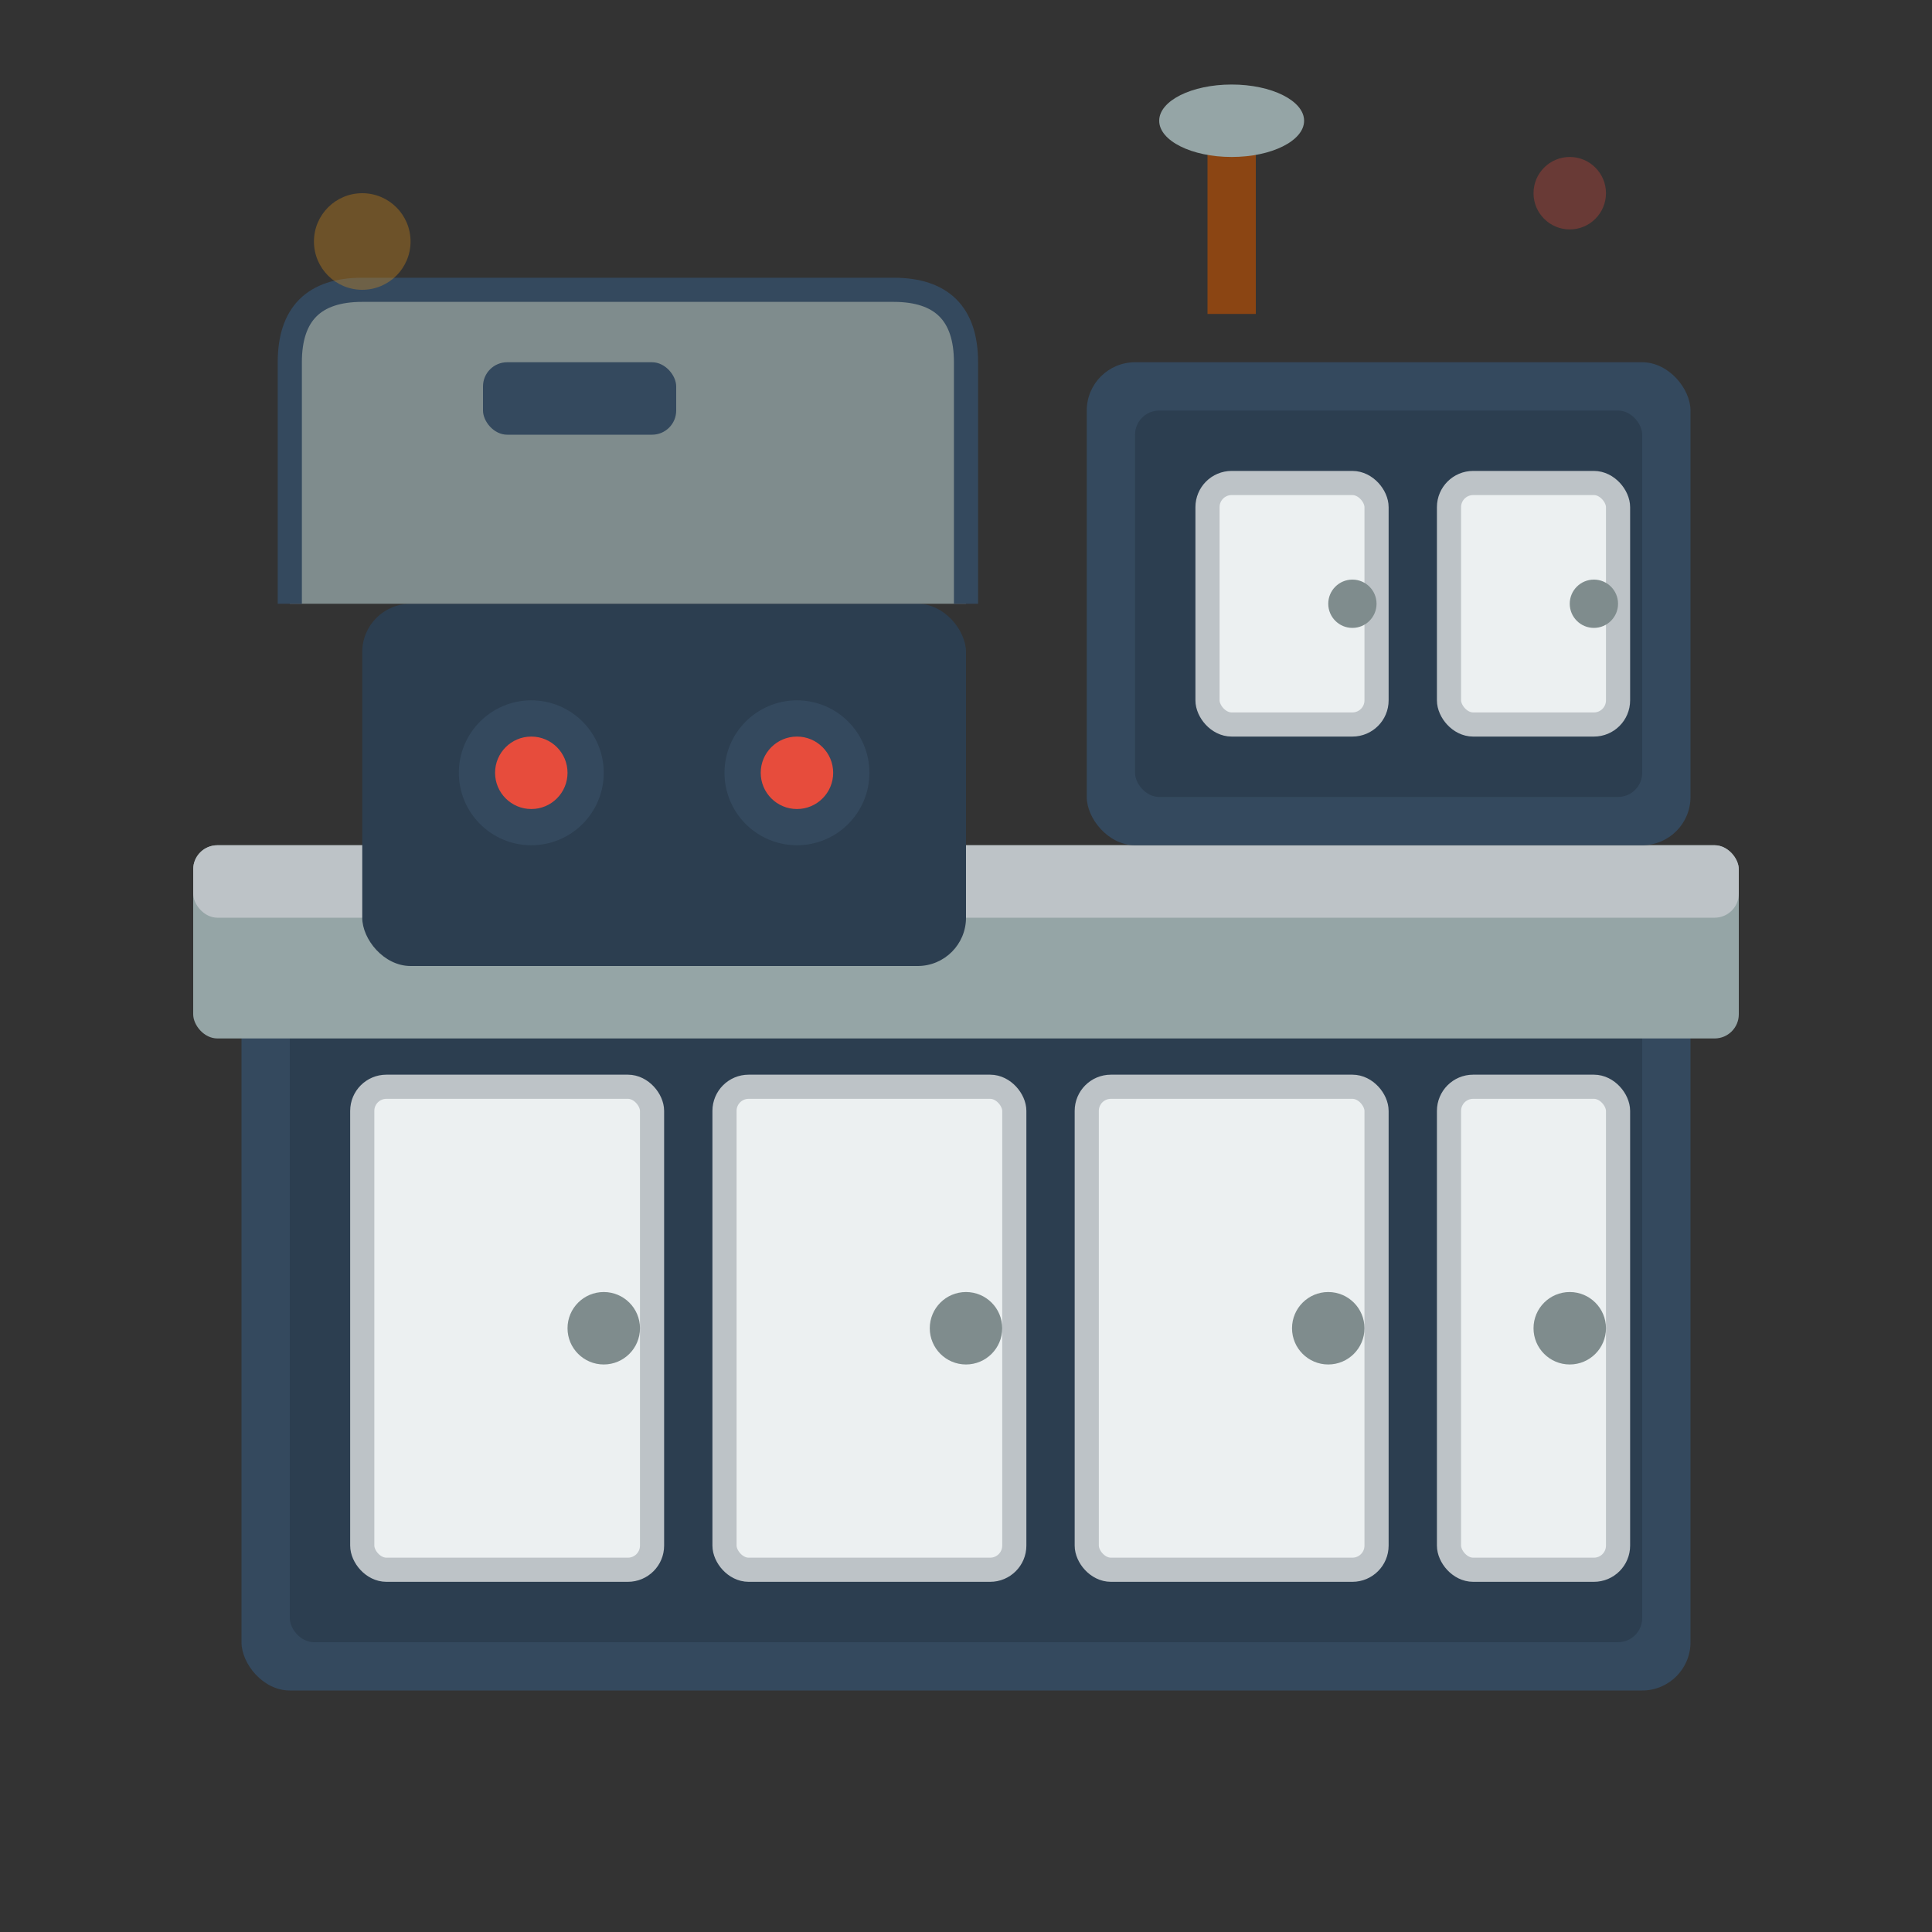 <svg width="80" height="80" viewBox="0 0 80 80" fill="none" xmlns="http://www.w3.org/2000/svg">
  <rect x="0" y="0" width="80" height="80" fill="#333333" stroke="none"/>
  <!-- Kitchen Cabinet Base -->
  <rect x="10" y="40" width="60" height="30" fill="#34495e" rx="2"/>
  <rect x="12" y="42" width="56" height="26" fill="#2c3e50" rx="1"/>
  
  <!-- Cabinet Doors -->
  <rect x="15" y="45" width="12" height="20" fill="#ecf0f1" stroke="#bdc3c7" stroke-width="1" rx="1"/>
  <rect x="30" y="45" width="12" height="20" fill="#ecf0f1" stroke="#bdc3c7" stroke-width="1" rx="1"/>
  <rect x="45" y="45" width="12" height="20" fill="#ecf0f1" stroke="#bdc3c7" stroke-width="1" rx="1"/>
  <rect x="60" y="45" width="7" height="20" fill="#ecf0f1" stroke="#bdc3c7" stroke-width="1" rx="1"/>
  
  <!-- Cabinet Handles -->
  <circle cx="25" cy="55" r="1.5" fill="#7f8c8d"/>
  <circle cx="40" cy="55" r="1.5" fill="#7f8c8d"/>
  <circle cx="55" cy="55" r="1.5" fill="#7f8c8d"/>
  <circle cx="65" cy="55" r="1.5" fill="#7f8c8d"/>
  
  <!-- Countertop -->
  <rect x="8" y="35" width="64" height="8" fill="#95a5a6" rx="1"/>
  <rect x="8" y="35" width="64" height="3" fill="#bdc3c7" rx="1"/>
  
  <!-- Stovetop -->
  <rect x="15" y="25" width="25" height="15" fill="#2c3e50" rx="2"/>
  <circle cx="22" cy="32" r="3" fill="#34495e"/>
  <circle cx="33" cy="32" r="3" fill="#34495e"/>
  <circle cx="22" cy="32" r="1.5" fill="#e74c3c"/>
  <circle cx="33" cy="32" r="1.5" fill="#e74c3c"/>
  
  <!-- Range Hood -->
  <path d="M12 25L12 15Q12 12 15 12L37 12Q40 12 40 15L40 25" fill="#7f8c8d" stroke="#34495e" stroke-width="1"/>
  <rect x="20" y="15" width="8" height="3" fill="#34495e" rx="1"/>
  
  <!-- Upper Cabinets -->
  <rect x="45" y="15" width="25" height="20" fill="#34495e" rx="2"/>
  <rect x="47" y="17" width="21" height="16" fill="#2c3e50" rx="1"/>
  <rect x="50" y="20" width="7" height="10" fill="#ecf0f1" stroke="#bdc3c7" stroke-width="1" rx="1"/>
  <rect x="60" y="20" width="7" height="10" fill="#ecf0f1" stroke="#bdc3c7" stroke-width="1" rx="1"/>
  <circle cx="56" cy="25" r="1" fill="#7f8c8d"/>
  <circle cx="66" cy="25" r="1" fill="#7f8c8d"/>
  
  <!-- Kitchen Utensils -->
  <g transform="translate(50, 5)">
    <rect x="0" y="0" width="2" height="8" fill="#8b4513"/>
    <ellipse cx="1" cy="0" rx="3" ry="1.5" fill="#95a5a6"/>
  </g>
  
  <!-- Decorative Elements -->
  <circle cx="15" cy="10" r="2" fill="#f39c12" opacity="0.3"/>
  <circle cx="65" cy="8" r="1.5" fill="#e74c3c" opacity="0.3"/>
</svg>
